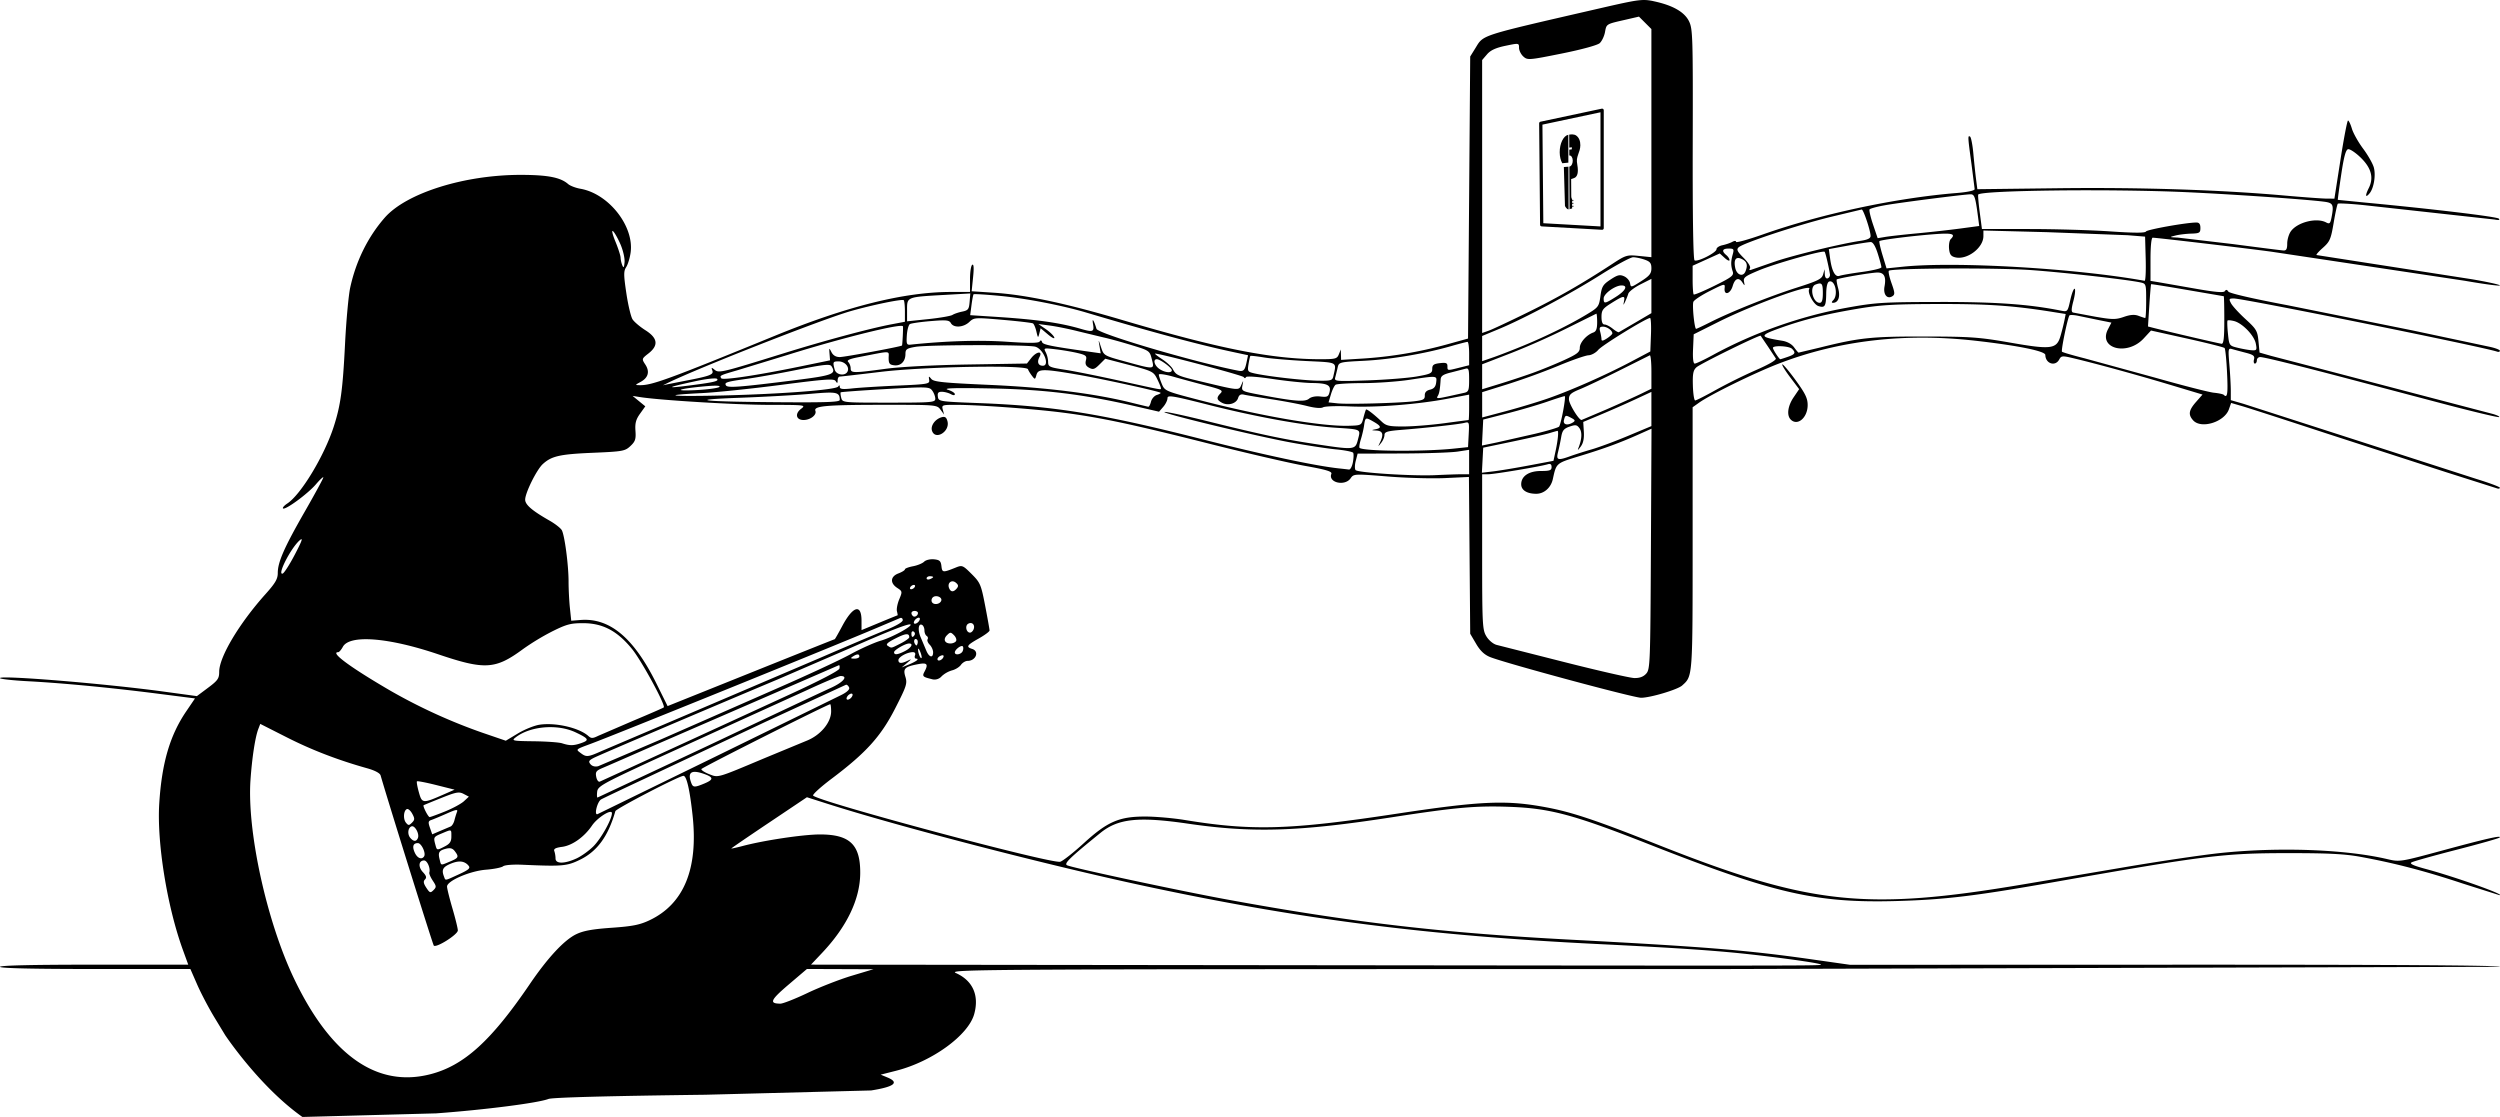 <svg xmlns="http://www.w3.org/2000/svg" width="1152.053" height="514.723" viewBox="0 0 304.814 136.187" xmlns:v="https://vecta.io/nano"><path d="M200.68.007c-.928-.051-2.099.195-5.815 1.052-14.678 3.384-13.942 3.148-14.985 4.825l-.625 1.006-.132 17.194-.132 17.194-2.538.704a50.68 50.68 0 0 1-10.228 1.73l-2.712.167-.017-.636-.017-.636-.239.595c-.219.544-.413.595-2.243.595-5.89 0-12.332-1.273-24.141-4.772-6.929-2.053-11.753-3.079-15.701-3.337l-2.686-.176.174-1.699c.117-1.146.085-1.644-.1-1.53-.151.093-.274.877-.274 1.742v1.571h-2.315c-5.686 0-12.662 1.736-21.497 5.351-12.993 5.315-14.981 6.042-16.455 6.016-.594-.01-.592-.021.099-.396.942-.511 1.146-1.257.581-2.119-.451-.688-.446-.705.383-1.354 1.255-.982 1.138-1.873-.374-2.831-.657-.416-1.36-1.012-1.564-1.323s-.545-1.746-.759-3.188c-.336-2.261-.338-2.7-.016-3.192.205-.314.448-1.114.539-1.778.439-3.205-2.678-7.164-6.115-7.767-.582-.102-1.259-.36-1.504-.574-.925-.807-2.454-1.109-5.671-1.12-6.933-.025-14.057 2.205-16.699 5.227-2.047 2.342-3.503 5.292-4.201 8.513-.206.95-.49 4.037-.631 6.862-.281 5.615-.534 7.475-1.373 10.078-1.149 3.568-4.002 8.296-5.661 9.383-.377.247-.615.519-.53.604.25.25 3.018-1.777 4.009-2.935.5-.584.909-.964.909-.844s-1.013 1.986-2.252 4.147c-2.523 4.403-3.304 6.176-3.304 7.504 0 .728-.293 1.234-1.49 2.57-3.221 3.597-5.653 7.673-5.653 9.478 0 .818-.171 1.063-1.36 1.951l-1.36 1.015-4.13-.563C12.841 83.353 0 82.297 0 82.678c0 .11 1.518.281 3.373.38 4.337.232 10.124.786 15.857 1.518l4.545.58-1.071 1.578c-1.989 2.929-2.971 6.279-3.286 11.212-.305 4.774.953 12.571 2.885 17.885l.649 1.786H11.477c-7.475 0-11.477.092-11.477.265s4.045.265 11.606.265h11.606l.839 1.918c.461 1.055 1.417 2.871 2.124 4.035l1.285 2.117s4.176 6.273 9.411 9.97l16.31-.439c5.91-.431 12.427-1.267 13.69-1.756.47-.182 7.271-.365 19.118-.514l20.226-.523c2.838-.451 3.479-.966 1.978-1.588l-.816-.338 1.879-.477c4.388-1.114 8.804-4.316 9.523-6.904.631-2.273-.162-4.069-2.209-4.999-1.053-.478 1.22-.49 93.575-.496l94.655-.275c0-.181-12.979-.264-39.621-.256l-39.621.012-4.63-.66c-7.838-1.119-12.903-1.532-29.501-2.407-15.65-.825-26.801-2.132-41.936-4.915-5.786-1.064-18.548-3.795-19.368-4.145-.45-.192.239-.865 4.052-3.956 2.155-1.747 4.627-2.006 10.694-1.121 7.884 1.149 13.485.972 24.863-.787 7.75-1.198 10.19-1.416 14.259-1.271 5.011.178 7.835.938 17.227 4.633 15.146 5.958 20.274 7.129 30.03 6.854 5.869-.165 9.46-.595 18.965-2.269 18.745-3.301 20.896-3.568 28.792-3.57 4.933-.002 6.911.101 8.864.463 4.19.775 7.853 1.732 12.384 3.237l4.498 1.425c.767-.034-5.38-2.222-8.938-3.182-1.576-.425-2.072-.654-1.775-.82.227-.127 2.695-.818 5.486-1.536s5.15-1.387 5.243-1.487c.284-.306-1.558.111-6.973 1.579-5.13 1.391-5.214 1.404-6.7 1.055-5.107-1.2-13.213-1.498-20.364-.749-2.142.225-7.348.994-11.568 1.71l-12.303 2.085c-19.412 3.284-26.181 2.552-44.847-4.855-7.354-2.918-10.3-3.906-13.399-4.494-4.934-.935-7.973-.806-18.484.788-12.875 1.952-17.479 2.085-25.665.741-1.382-.227-3.526-.417-4.762-.422-3.229-.014-4.667.607-7.582 3.27-1.27 1.16-2.554 2.169-2.853 2.242-1.12.275-29.313-7.272-30.123-8.064-.116-.113.896-1.038 2.249-2.057 4.203-3.164 6.001-5.152 7.746-8.563 1.396-2.73 1.501-3.053 1.251-3.867-.312-1.017-.091-1.231 1.603-1.549 1.054-.198 1.215.011.722.933-.293.547-.204.638.857.892a1.15 1.15 0 0 0 1.25-.353 3.19 3.19 0 0 1 1.26-.708c.404-.1.89-.401 1.08-.668s.554-.487.807-.487c1.019 0 1.474-1.167.567-1.455-.789-.25-.661-.454.794-1.272.727-.409 1.322-.849 1.322-.979s-.24-1.48-.533-3.001c-.503-2.605-.598-2.83-1.652-3.883-1.063-1.063-1.158-1.103-1.914-.798-1.6.646-1.676.639-1.767-.162-.072-.627-.224-.767-.913-.834-.457-.044-.992.085-1.197.29s-.814.454-1.356.556-.986.272-.986.379-.357.33-.794.495c-.983.371-1.049 1.175-.145 1.768.631.413.638.452.244 1.394-.223.533-.347 1.188-.277 1.457s.105.489.077.489-1.029.406-2.224.903l-2.173.903v-1.152c0-2.094-1.041-1.804-2.352.655-.47.881-.88 1.602-.911 1.602s-4.63 1.836-10.22 4.079l-10.162 4.079-1.343-2.715c-2.776-5.614-5.707-8.069-9.292-7.782l-1.113.089-.163-1.56c-.09-.858-.163-2.308-.163-3.222 0-1.987-.475-5.602-.821-6.249-.136-.254-.811-.783-1.499-1.175-2.128-1.212-2.972-1.938-2.971-2.558 0-.826 1.399-3.648 2.148-4.335 1.067-.979 2.076-1.206 6.1-1.377 3.66-.155 3.923-.203 4.584-.823.593-.557.687-.842.615-1.851-.067-.929.056-1.391.557-2.092l.642-.9-.775-.635-.775-.635.926.146c2.452.386 11.656.941 15.704.946 4.467.006 4.526.013 3.899.495-.768.59-.592 1.351.313 1.351.836 0 1.637-.621 1.446-1.119-.23-.6 1.323-.733 8.54-.733 6.208 0 6.286.007 6.717.595l.437.595-.158-.595c-.152-.575-.095-.595 1.646-.591 2.753.006 9.369.487 12.916.939 4.552.58 8.454 1.406 17.881 3.788 4.572 1.155 9.834 2.374 11.694 2.708 2.655.477 3.35.688 3.236.983-.408 1.064 1.645 1.539 2.344.543.388-.554.433-.556 4.515-.227 2.268.183 5.426.27 7.019.195l2.896-.137.078 9.559.078 9.559.72 1.225c.508.864 1.015 1.342 1.72 1.622 1.93.767 17.479 4.958 18.394 4.958 1.127 0 4.452-.993 5.007-1.495 1.301-1.178 1.279-.867 1.279-17.921V49.655l.781-.556c1.39-.99 6.749-3.619 9.699-4.758 7.354-2.841 15.407-3.775 24.049-2.792 5.174.589 8.466 1.26 8.474 1.728.019 1.063 1.214 1.454 1.695.554.244-.457.377-.47 1.663-.167 2.716.641 7.797 2.034 11.778 3.23l4.03 1.211-.789.899c-.896 1.021-.979 1.554-.351 2.248.981 1.084 3.816.204 4.359-1.354l.268-.768 1.37.397c.754.219 5.299 1.689 10.101 3.267l14.684 4.759 6.284 1.997c.182.059.331.021.331-.083s-1.28-.584-2.844-1.065l-14.883-4.806-13.56-4.369-1.521-.439v-1.132c0-.623-.078-2.057-.174-3.187-.164-1.938-.145-2.046.331-1.907.277.081 1.022.281 1.655.445.945.244 1.127.389 1.017.81-.074.282-.026.512.106.512s.24-.179.24-.397.186-.397.412-.397c.457 0 4.594 1.022 11.229 2.773l11.065 2.919c3.685.972 6.762 1.704 6.839 1.627s-.318-.262-.878-.41l-22.318-5.849-4.663-1.218-1.356-.39-.132-1.378c-.122-1.265-.251-1.486-1.581-2.703-.797-.729-1.589-1.593-1.762-1.92-.285-.541-.254-.595.342-.595 1.196 0 30.358 5.891 32.106 6.485.182.062.331.013.331-.109s-.566-.34-1.257-.485l-9.459-2.008-15.187-3.061c-4.209-.793-7.074-1.454-7.21-1.665-.163-.252-.28-.266-.424-.05s-1.17.127-3.77-.335l-4.432-.775-.86-.14v-2.634c0-1.602.105-2.634.268-2.634.493 0 11.736 1.328 14.548 1.719l23.482 3.53c2.365.413 4.299.67 4.299.571s-1.578-.445-3.506-.769l-18.829-2.933c-.133 0 .194-.387.727-.86.877-.779 1.004-1.068 1.339-3.059.204-1.21.433-2.262.51-2.339s1.488-.002 3.136.165l15.961 1.76c.528.103.705.067.529-.109-.242-.241-8.022-1.176-16.272-1.955l-3.352-.333c-.025-.011.159-1.388.408-3.06.33-2.212.56-3.061.844-3.116.215-.041.889.403 1.498.989 1.328 1.276 1.657 2.476 1.025 3.742-.467.936-.419 1.266.095.647.518-.624.778-2.208.517-3.152-.131-.475-.718-1.507-1.304-2.292s-1.201-1.879-1.366-2.43-.379-1.003-.475-1.003-.509 2.143-.918 4.763l-.743 4.763-.959-.005c-.527-.003-2.864-.174-5.192-.381-7.814-.693-17.547-1.006-27.555-.885l-9.828.119-.156-1.21c-.086-.665-.235-2.077-.331-3.136s-.277-1.989-.401-2.066c-.292-.181-.282.022.171 3.331l.389 3.073c.005.18-.869.365-2.247.477-7.37.598-16.494 2.549-23.53 5.03-1.825.644-3.318 1.059-3.318.923 0-.151-.179-.15-.463.004-.255.138-.79.32-1.191.404s-.728.306-.728.492c0 .41-2.309 1.579-2.674 1.353-.163-.101-.245-5.31-.223-14.154.033-13.102.004-14.058-.452-14.993-.559-1.144-1.996-1.958-4.324-2.45a5.98 5.98 0 0 0-.932-.14zm-.849 2.018l.758.759.758.758v13.907 13.907l-1.521-.153c-1.456-.146-1.596-.104-3.241.972-3.759 2.458-6.657 4.117-10.407 5.958-2.158 1.06-4.272 2.048-4.696 2.196l-.772.269v-16.64-16.64l.598-.696c.43-.499 1.065-.793 2.249-1.04 1.632-.341 1.651-.338 1.651.243 0 .323.237.802.526 1.063.507.459.671.446 4.681-.361 2.418-.487 4.354-1.016 4.629-1.265.26-.235.55-.838.644-1.339.191-1.017.124-.976 2.455-1.509zm50.818 21.199c5.154-.059 11.387 0 15.918.207 6.232.285 15.936.972 17.132 1.213.769.155.857.452.564 1.916-.138.692-.238.779-.644.562-1.169-.626-3.531-.026-4.317 1.097-.237.339-.432 1.006-.432 1.483 0 .661-.11.86-.463.838-.255-.016-3.023-.367-6.152-.779l-6.747-.795c-1.029-.044-1.036-.051-.265-.248.437-.111 1.3-.216 1.918-.234 1.015-.028 1.124-.096 1.124-.692 0-.464-.144-.661-.483-.661-1.222 0-6.005.852-6.156 1.097-.117.189-1.465.185-4.347-.014-2.298-.159-6.759-.289-9.914-.289h-5.737l-.269-2.051c-.148-1.128-.23-2.097-.182-2.154.218-.261 4.295-.436 9.449-.495zm-10.378.467c.471 0 .584.34.888 2.659l.158 1.204-2.323.311c-1.278.171-3.633.435-5.234.585s-3.342.345-3.868.432l-.958.158-.558-1.651c-.307-.908-.501-1.742-.432-1.854s.93-.344 1.913-.516c1.963-.344 9.685-1.329 10.415-1.329zm-13.28 1.852c.212 0 1.08 2.598 1.08 3.234 0 .287-.376.464-1.257.59-2.245.322-8.037 1.725-10.364 2.509l-2.777.965c-.36.142-.45.108-.311-.117.117-.19-.188-.7-.765-1.277-.783-.783-.897-1.022-.615-1.29.543-.516 6.876-2.619 11.039-3.665l3.97-.95zm14.838 2.563l7.739.2 9.856.373 2.117.172.075 2.712c.041 1.492-.018 2.695-.132 2.674-8.43-1.524-23.064-2.378-29.463-1.72l-2.003.206-.487-1.608c-.268-.884-.438-1.656-.378-1.716.156-.156 3.942-.635 6.656-.842 2.25-.172 2.679-.044 2.031.604-.156.156-.245.681-.198 1.167.067.688.232.919.747 1.046 1.441.355 3.44-1.147 3.44-2.585zm-167.088.08c.189.157.601.885.917 1.618s.537 1.712.492 2.175c-.064.664-.123.739-.28.357a3.06 3.06 0 0 1-.205-.926c-.003-.243-.29-1.131-.637-1.975s-.477-1.406-.287-1.249zm153.348 1.326c.269 0 .571.497.86 1.413.245.777.445 1.524.445 1.661s-1.059.393-2.353.569-2.535.39-2.757.476c-.516.198-.933-.564-1.143-2.09l-.16-1.168 2.346-.43c1.291-.237 2.534-.43 2.762-.43zm-17.319.794c.625 0 .672.069.49.728-.237.859-.237 1.325.004 2.072h.001c.155.483-.118.696-2.227 1.738-1.322.653-2.462 1.13-2.533 1.059s-.129-.888-.129-1.816v-1.688l1.654-.749 1.654-.749.595.543c.327.299.595.418.595.265s-.179-.427-.397-.608c-.593-.492-.481-.794.293-.794zm11.698.394c.102.102.499 1.782.651 2.752.032.203-.091.421-.273.485-.2.07-.341-.128-.357-.501l-.026-.617-.179.642c-.153.549-.622.783-3.215 1.61-3.29 1.048-8.015 2.938-10.554 4.22-.877.443-1.648.805-1.715.805-.203 0-.494-2.876-.333-3.294.083-.216.988-.814 2.012-1.329 1.815-.914 1.86-.922 1.798-.34-.099.938.692.727.983-.263.28-.95.754-1.106 1.207-.397.262.411.282.397.174-.119-.107-.509.126-.686 1.845-1.401 1.999-.832 7.774-2.462 7.983-2.253zm-23.351.665c.311 0 .94.131 1.398.29.678.236.833.434.833 1.064s-.226.917-1.257 1.573c-1.217.774-1.259.782-1.343.244-.048-.306-.372-.686-.721-.845-.531-.242-.803-.177-1.672.398-.912.604-1.061.849-1.222 2.02-.175 1.274-.249 1.372-1.681 2.234-2.041 1.229-4.827 2.604-7.626 3.765-1.286.533-2.963 1.185-3.727 1.449l-1.389.48v-1.536-1.536l2.051-.852c3.119-1.296 8.66-4.249 12.418-6.62 1.855-1.17 3.626-2.126 3.937-2.126zm12.834.094c.133.004.294.055.481.156.57.305.681.709.397 1.449-.29.755-1.082.488-1.265-.425-.156-.78-.012-1.192.387-1.18zm25.604 1.279c3.785-.017 8.051.044 10.14.196 4.026.293 11.592 1.147 13.25 1.496.72.151.728.176.728 2.248 0 1.153-.051 2.096-.115 2.096s-.424-.118-.801-.261c-.495-.188-.997-.154-1.804.125-.986.34-1.398.337-3.498-.026l-2.692-.505c-.235-.071-.224-.422.042-1.432.194-.736.263-1.394.152-1.462s-.349.54-.53 1.35c-.326 1.458-.339 1.472-1.148 1.311-3.924-.785-7.915-1.068-14.875-1.056-6.807.012-7.72.069-11.245.706-5.576 1.007-11.322 3.037-16.326 5.768-1.048.572-2.036 1.04-2.195 1.04-.188 0-.262-.623-.211-1.786l.078-1.786 3.005-1.505c4.249-2.128 11.55-4.779 11.083-4.024-.263.426.529 1.9 1.122 2.088.789.251.925.031.948-1.527.012-.856.145-1.393.362-1.466.726-.242 1.133 1.639.493 2.278-.207.207-.218.318-.033.318.651 0 .92-.738.639-1.753-.151-.547-.231-1.039-.177-1.093.151-.151 4.161-.838 4.952-.848.825-.011 1.095.514.873 1.697-.181.966.314 1.592.949 1.199.336-.208.324-.419-.095-1.597-.265-.747-.412-1.427-.327-1.512.162-.162 3.466-.258 7.251-.275zM201.348 34v2.091 2.091l-1.918 1.127h0l-2.052 1.196c-.073.038-.414-.158-.757-.436s-.789-.504-.991-.504c-.243 0-.367-.312-.367-.923 0-.792.153-1.019 1.078-1.604 1.606-1.014 1.813-1.056 1.673-.339-.109.561-.097.569.13.087.137-.291.313-.733.391-.982s.743-.756 1.477-1.129zm20.469.565c.364-.032.433.27.433 1.164 0 .869-.105 1.191-.388 1.191-.83 0-1.279-1.929-.517-2.221.196-.075.35-.123.471-.133zm40.459.086c.032-.027 2.023.291 4.425.706l4.432.761c.036.004.066 1.317.066 2.918 0 2.168-.084 2.903-.331 2.879-.298-.028-6.382-1.445-8.224-1.916l-.75-.192.162-2.554c.089-1.405.188-2.576.221-2.603zm-64.566.152c.815-.002.497.639-.689 1.388-1.376.869-1.493.884-1.493.194 0-.573 1.391-1.58 2.183-1.582zm-79.404.975l-.085 1.024c-.075.906-.179 1.044-.902 1.19-.449.091-.985.274-1.191.406s-1.535.362-2.953.51l-2.58.269v-1.362c0-1.632-.093-1.595 4.583-1.859zm.396.105c.052-.06 1.558.032 3.346.206 3.086.299 7.48 1.153 10.376 2.015 7.836 2.335 13.555 3.876 17.677 4.764l2.067.444-.176.839c-.215 1.022-.367 1.173-1.047 1.04-5.342-1.04-17.074-4.506-17.254-5.097-.33-1.084-.57-1.42-.425-.595.169.965.003 1.031-1.505.59-2.505-.733-5.354-1.137-10.24-1.453l-3.231-.209.159-1.216c.088-.669.201-1.266.253-1.327zm-8.511.72c.077.077.14.7.14 1.384v1.244l-1.654.314c-2.638.501-8.156 1.987-13.163 3.544-7.541 2.345-7.862 2.422-8.381 2-.393-.32-.428-.308-.278.091.186.495-.286.671-3.379 1.262l-2.117.419-.529.115.529-.26c3.748-1.842 18.882-7.785 22.357-8.78 2.628-.753 6.299-1.508 6.475-1.333zm126.082.465c6.042-.016 9.13.194 13.814.936l1.775.282-.165.826a26.68 26.68 0 0 1-.479 1.886c-.464 1.57-1.119 1.652-6.158.769-3.728-.653-4.799-.73-10.375-.738-6.498-.01-7.947.142-12.748 1.337l-2.646.629c-.046-.005-.294-.298-.551-.651-.291-.4-.839-.701-1.455-.8-2.796-.449-2.825-.619-.261-1.54 2.84-1.021 5.479-1.681 9.327-2.335 2.875-.489 4.503-.588 9.922-.602zm-41.636 1.174c.053 0 .097.48.097 1.067 0 .777-.126 1.111-.463 1.23-.831.293-1.654 1.221-1.654 1.866 0 .526-.319.776-1.925 1.508-1.059.483-2.755 1.176-3.77 1.542s-2.828.967-4.028 1.335l-2.183.67v-1.521-1.521l3.598-1.394a89.64 89.64 0 0 0 6.914-3.088l3.414-1.693zm57.675.226c.054-.094.545-.074 1.092.043l2.512.519 1.519.306-.42.812c-1.225 2.369 2.355 3.286 4.357 1.116l.89-.963 4.402.979c2.421.538 4.477 1.057 4.569 1.153s.228 1.454.302 3.018c.124 2.592.042 3.135-.404 2.689-.086-.085-.625-.201-1.199-.256s-3.768-.873-7.098-1.817l-8.665-2.376c-1.435-.363-2.677-.727-2.76-.809-.133-.133.654-3.983.902-4.415zm-51.126.303c.102 0 .151.918.108 2.041l-.077 2.042-2.381 1.26c-3.093 1.636-7.359 3.519-10.186 4.496-1.237.427-3.529 1.118-5.093 1.534l-2.844.757v-1.542-1.542l3.109-.97a85.98 85.98 0 0 0 6.152-2.236c1.673-.697 3.34-1.278 3.704-1.292s.9-.311 1.191-.661c.475-.571 5.866-3.886 6.32-3.886zm-82.022.041c.521-.034 1.393.038 3.089.185 1.91.165 3.572.362 3.693.437s.31.522.419.994c.185.804.207.817.356.226l.158-.63.897.755c.493.415.839.579.769.365s-.535-.669-1.034-1.012l-.906-.623 1.437.191c.79.105 2.338.421 3.44.702l3.132.755c.621.134 2.125.548 3.343.92 2.187.667 2.217.688 2.481 1.727.325 1.279.393 1.273-3.231.278-2.621-.72-2.628-.724-2.966-1.76-.318-.976-.33-.985-.188-.141l.151.898-1.286-.182c-4.843-.684-5.757-.87-5.864-1.192-.078-.235-.175-.256-.294-.064-.125.203-1.287.211-4.003.026-3.319-.225-7.363-.103-11.752.355-.455.047-.508-.089-.438-1.136.044-.655.21-1.271.369-1.369s1.296-.263 2.525-.365c1.917-.16 2.269-.125 2.476.245.34.607 1.525.536 2.239-.135.295-.277.465-.417.987-.451zm152.433.267c.059-.059.416-.029.793.066 1.005.252 2.449 1.745 2.647 2.736.156.779.114.857-.444.828-.339-.017-1.107-.15-1.707-.295-1.089-.263-1.091-.265-1.244-1.745-.084-.815-.105-1.53-.046-1.589zm-161.503.713c.038.251-.066 2.279-.119 2.335-.131.136-6.982 1.408-7.586 1.408-.467 0-.809-.202-1.009-.595-.287-.567-.299-.557-.239.198l.063.794-3.572.737c-5.299 1.093-9.525 1.726-9.695 1.452-.208-.337-.185-.348 2.022-.992l6.085-1.861c6.69-2.092 13.985-3.896 14.049-3.474zm85.351.038c.498 0 1.142.46 1.142.816 0 .1-.298.377-.661.615-.486.318-.662.344-.665.096-.002-.185-.076-.604-.163-.932-.125-.466-.049-.595.348-.595zm19.231 1.107c.024.046.408.62.855 1.274l.982 1.486c.107.185-.794.717-2.403 1.42a67.27 67.27 0 0 0-4.884 2.416c-1.271.711-2.413 1.292-2.539 1.292s-.253-.81-.282-1.8c-.043-1.46.04-1.884.438-2.244.486-.44 7.75-4.006 7.834-3.845zm-35.75.745c.11 0 .199.641.199 1.424v1.424l-1.176.296c-1.501.378-1.47.381-1.47-.18 0-.388-.171-.456-.926-.368s-.926.221-.926.702c0 .53-.206.629-1.918.927-1.055.183-3.747.395-5.983.472-3.89.133-4.058.118-3.927-.36.075-.275.205-.809.289-1.186.15-.68.181-.688 3.265-.846 3.23-.166 7.325-.855 10.522-1.772 1.018-.292 1.941-.531 2.051-.531zm-59.771.402c3.344-.004 6.612.057 7.073.187 1.003.282 1.812 2.322.921 2.322-.564 0-.739-.447-.415-1.053.429-.801-.354-.704-1.006.124l-.518.659-7.108.117c-4.271.071-8.322.282-10.151.53-3.94.534-4.233.529-4.233-.059 0-.262-.132-.608-.293-.769-.214-.214.124-.374 1.257-.595 4.117-.802 3.666-.814 3.666.1 0 .678.114.827.684.893.805.094 1.366-.478 1.366-1.392 0-.566.158-.677 1.224-.859.767-.131 4.188-.201 7.532-.205zm98.045.134c.539.026 1.121.137 1.294.311.485.485.391.664-.516.98-.458.16-.868.29-.911.29-.138 0-.902-1.17-.902-1.382 0-.166.495-.225 1.034-.199zm-89.74.289c.161-.046.547-.003 1.3.087.852.103 2.054.31 2.671.461.99.243 1.104.347.969.884-.112.445-.004.689.402.905.467.25.664.186 1.256-.405l.702-.702 2.934.766c2.794.73 2.956.811 3.385 1.684.248.504.456 1.007.463 1.116.016.251.405.319-5.015-.88-2.547-.563-5.553-1.167-6.681-1.342-1.898-.294-2.051-.365-2.051-.951a2.97 2.97 0 0 0-.292-1.179c-.142-.265-.205-.4-.043-.446zm13.366.615c.163-.147 10.668 2.631 10.816 2.86.103.159.204.162.265.007s1.365-.062 3.273.221c1.746.26 3.889.479 4.762.489 1.921.021 2.377.257 2.161 1.119-.139.554-.284.623-1.106.527-.58-.068-1.121.036-1.397.268-.501.42-1.78.319-5.938-.472-2.273-.432-2.31-.452-2.177-1.135.132-.676.128-.678-.135-.079-.309.705-.218.712-4.781-.38-3.038-.727-3.16-.78-3.582-1.56-.157-.291-.723-.817-1.257-1.169s-.941-.666-.905-.699zm60.325.199c.109-.052.198.843.198 1.991v2.086l-1.257.613c-.691.337-2.589 1.194-4.218 1.905l-3.043 1.292c-.337 0-1.536-1.963-1.536-2.514 0-.584.214-.779 1.389-1.261.764-.314 2.937-1.346 4.829-2.293l3.638-1.818zm-48.695.075c.043-.04.792.044 1.665.188s3.195.339 5.159.436c3.918.193 3.681.061 3.295 1.829-.12.549-.267.593-1.911.565-1.816-.031-6.09-.522-7.698-.883-.845-.19-.882-.247-.739-1.131.083-.512.186-.964.228-1.004zm-11.407.403c.406 0 1.827 1.043 1.827 1.341 0 .385-.879.29-1.529-.165-.612-.429-.802-1.176-.298-1.176zm-38.819.265c.748 0 1.344.626 1.129 1.187-.246.642-1.405.501-1.591-.195-.246-.918-.212-.992.462-.992zm115.074.362c-.07.07.365.778.966 1.575l1.093 1.448-.672.991c-.721 1.062-.869 2.201-.354 2.716.828.828 2.063-.23 2.063-1.766 0-.827-.287-1.418-1.484-3.058-.816-1.118-1.541-1.975-1.611-1.905zm-116.207.076c.15.022.234.069.279.14.62.962.188 1.13-4.407 1.708-6.858.863-8.252.969-8.453.643-.227-.367.065-.457 2.634-.814 1.164-.162 3.891-.652 6.059-1.09 2.392-.483 3.438-.651 3.888-.587zm17.194.232c3.801-.07 6.953.011 7.045.285.054.161.27.518.481.794.371.485.388.482.55-.095.213-.757.782-.764 4.936-.055 3.015.514 10.017 2.047 10.203 2.233.048.048-.159.166-.46.262s-.621.464-.71.818-.238.631-.331.616-1.063-.248-2.154-.517c-4.497-1.11-10.385-1.845-17.198-2.146-5.621-.248-6.806-.368-7.098-.722-.315-.38-.342-.369-.265.105.082.503-.108.537-3.882.704-2.183.096-4.653.251-5.49.344-1.157.128-1.522.086-1.525-.175-.003-.235-.066-.251-.198-.052-.267.401-6.893.911-14.085 1.086-6.308.153-7.845-.024-2.514-.29 1.746-.087 6.072-.537 9.614-.999 5.488-.716 6.474-.785 6.677-.465.193.306.239.289.242-.087.002-.255.119-.463.258-.463s2.372-.256 4.961-.569c2.692-.325 7.144-.544 10.945-.614zm60.612.205c.187.058.221.396.221 1.352 0 1.306-.066 1.483-.595 1.604l-1.786.395c-1.536.336-1.656.333-1.433-.027.18-.292.271-.821.341-1.983.027-.444.301-.629 1.29-.872l1.72-.446c.1-.03.18-.042.242-.022zm-37.09.708c.324.046.77.145 1.261.285.982.281 2.763.763 3.958 1.071 1.903.491 2.124.608 1.786.947-.526.526-.485.805.168 1.155.747.4 1.752.111 1.967-.565.127-.401.33-.514.745-.416.314.074 1.821.326 3.349.56s3.469.602 4.314.819c.963.247 1.693.306 1.958.158.232-.13 1.684-.179 3.227-.108 3.28.15 8.349-.25 11.999-.947l2.58-.492v1.548c0 .851-.03 1.549-.066 1.55a347.3 347.3 0 0 0-2.977.392c-1.601.214-3.828.392-4.949.395-1.756.004-2.125-.077-2.665-.59-.943-.895-1.818-1.57-1.912-1.474-.046.047-.19.502-.321 1.011-.237.921-.247.926-1.81.968-3.32.089-10.67-1.179-18.206-3.14-4.119-1.072-4.206-1.109-4.564-1.965-.201-.48-.365-.989-.365-1.13 0-.07.201-.077.525-.031zm32.988.312c.4.039.356.25.306.675-.06.511-.274.763-.745.876-.454.109-.655.334-.643.714.016.473-.178.576-1.323.706-1.967.222-8.047.386-9.316.251l-1.096-.117.291-.978c.16-.538.415-1.066.566-1.173s1.644-.197 3.318-.2 4.223-.183 5.666-.4c1.73-.261 2.575-.393 2.976-.354zm-88.242.22c.472-.052.793-.052.859.011.28.268-.292.412-3.1.779-3.299.431-3.166.296.482-.492.665-.144 1.287-.247 1.759-.299zm.846.85c.289.014.392.063.305.149-.146.143-1.455.319-2.91.39-2.905.142-2.111-.172 1.191-.471.652-.059 1.126-.081 1.414-.068zm25.201.215c.743.025.888.148 1.064.389.202.276.367.718.367.981 0 .447-.376.479-5.658.479-5.612 0-5.659-.005-5.81-.584-.084-.321-.113-.624-.065-.672s2.498-.227 5.443-.397c2.573-.149 3.915-.221 4.659-.196zm3.697.09c.838-.025 2.298-.015 4.481.026 6.512.123 11.292.709 17.543 2.148l2.992.689.514-.593c.283-.326.515-.8.515-1.053 0-.408.576-.313 5.093.831 5.763 1.46 11.598 2.513 15.29 2.761 3.317.222 3.17.148 2.844 1.43-.331 1.303-.375 1.307-5.368.545-3.929-.6-6.519-1.152-13.196-2.813-2.601-.647-4.863-1.13-5.027-1.075-.429.146 11.227 2.961 15.445 3.729 1.965.358 4.438.735 5.496.837s1.986.287 2.063.411.061.644-.035 1.156-.31.911-.476.888a55.83 55.83 0 0 0-1.227-.14c-2.825-.298-9.269-1.67-16.523-3.518-12.337-3.143-18.199-4.095-27.398-4.447-4.81-.184-4.896-.197-4.979-.782-.065-.458.046-.595.48-.595.311 0 .795.123 1.077.274.338.182.512.184.512.008 0-.146-.387-.388-.86-.536-.308-.097-.093-.156.745-.18zm85.046.448v2.085 2.086l-2.844 1.19c-1.564.655-3.559 1.396-4.432 1.647s-2.036.619-2.585.819c-1.565.569-1.773.501-1.519-.497.12-.473.293-1.296.383-1.829.134-.789.322-1.024 1.014-1.266.724-.252.902-.227 1.2.175.346.465.319 1.293-.075 2.324-.171.448-.134.437.246-.073.303-.406.425-.992.375-1.801l-.074-1.199 2.105-.879a140.24 140.24 0 0 0 4.155-1.83zm-100.623.097c1.463-.057 1.656.163 1.665.882.003.257-1.535.32-6.941.284-9.887-.067-12.093-.297-5.226-.547 2.983-.109 6.842-.323 8.575-.477.81-.072 1.439-.122 1.927-.141zm90.054.419c.182 0-.419 3.29-.679 3.709-.073.117-1.412.519-2.975.891l-4.641 1.051-1.798.374.078-1.583.078-1.584 2.91-.746c1.601-.411 3.795-1.054 4.875-1.429s2.048-.683 2.15-.683zm.159 2.416c.12-.031.311.064.674.258.439.235.475.339.181.525-.682.432-1.254.282-1.104-.289.081-.308.13-.464.25-.495zm-76.09.148c-.81.212-1.412 1.029-1.214 1.65.385 1.214 2.206.12 1.89-1.136-.12-.48-.296-.613-.676-.514zm51.727.194c.145-.063.391.07.87.343.983.56 1.04.791.236.946-.51.098-.492.12.132.151.79.039.922.462.449 1.442-.27.558-.265.561.132.065.226-.282.411-.719.411-.97 0-.378.349-.483 2.051-.619 3.111-.247 6.984-.676 7.678-.85.603-.151.617-.114.539 1.398l-.081 1.554-1.72.18c-3.726.391-11.085.332-11.509-.091-.068-.068.003-.532.159-1.032s.332-1.256.392-1.681c.073-.513.117-.772.261-.836zm34.786 1.212l-.072 14.656c-.069 13.986-.096 14.682-.577 15.213-.346.382-.803.549-1.455.533-.523-.013-4.345-.885-8.492-1.937l-8.276-2.1c-.42-.106-.959-.553-1.256-1.039-.491-.806-.52-1.376-.521-10.312l-.001-9.459h.748c.735 0 6.35-.942 7.256-1.218.323-.098.463.005.463.34 0 .399-.22.481-1.295.481-1.476 0-2.409.627-2.409 1.62 0 .718.699 1.159 1.835 1.159.951 0 1.788-.738 2.018-1.779.44-1.994.367-1.931 3.3-2.827 3.024-.924 4.861-1.599 7.207-2.647zm-11.458.264c.152 0 .051 1.11-.213 2.343l-.281 1.311-2.961.559c-1.628.308-3.592.634-4.364.726l-1.403.166.08-1.527.081-1.526 3.572-.746c1.965-.41 3.988-.872 4.496-1.026s.955-.28.992-.28zm-10.78 2.313v1.489 1.489h-.885c-.487 0-1.945.05-3.241.111-2.727.129-9.39-.293-9.712-.614-.12-.12-.114-.622.013-1.115l.232-.896 5.407-.017c2.974-.009 6.032-.114 6.796-.233zM36.757 65.742c.116.017-.125.559-.8 1.855-.64 1.229-1.313 2.281-1.497 2.338-.701.216.984-3.085 2.064-4.044.115-.102.193-.155.232-.149zm76.618 4.515c.218 0 .397.047.397.104s-.179.173-.397.256-.397.037-.397-.104.179-.256.397-.256zm2.791.623c.12.008.25.059.377.164.313.26.34.427.111.703h0c-.396.477-.745.457-.941-.053-.181-.471.092-.837.453-.814zm-4.743.435c.146 0 .191.119.101.265a.58.58 0 0 1-.428.265c-.146 0-.191-.119-.101-.265s.283-.265.428-.265zm2.635 1.379c.376-.042.815.214.707.54-.147.442-.896.568-1.13.19-.103-.166-.062-.427.09-.579a.55.55 0 0 1 .333-.15zm-2.534 1.796c.218 0 .397.112.397.249 0 .334-.413.573-.624.361-.298-.298-.182-.61.227-.61zm.38.843c.198-.066.298.033.232.232a.83.83 0 0 1-.463.463c-.198.066-.298-.033-.232-.232a.83.83 0 0 1 .463-.463zm-2.166.025c.182-.072.331.041.331.252 0 .232-.811.707-2.051 1.201-1.128.449-4.789 2.001-8.136 3.448l-15.61 6.66-10.946 4.663c-1.644.735-1.84.752-2.528.232-.614-.464-.665-.418 1.303-1.152 3.123-1.164 29.845-11.994 34.793-14.102l2.844-1.202zm8.627.607c.306.017.502.347.346.755-.088.228-.286.415-.44.415-.455 0-.639-.827-.239-1.074.117-.072.232-.101.334-.096zm-47.184.018c2.35.022 4.109.965 5.89 3.161 1.167 1.438 4.11 6.858 3.86 7.108-.06.06-1.714.781-3.676 1.603l-4.338 1.871c-.663.324-.83.324-1.191.005-1.127-1-3.999-1.661-5.944-1.369-.638.096-1.824.574-2.636 1.063l-1.477.889-2.722-.931a67.03 67.03 0 0 1-11.308-5.146c-4.931-2.871-7.441-4.72-6.407-4.72.121 0 .375-.291.566-.647.814-1.521 5.54-1.156 11.611.898 5.707 1.931 6.986 1.855 10.343-.616a29.4 29.4 0 0 1 3.645-2.203c1.722-.851 2.223-.979 3.785-.965zm39.839.164c.218.218-2.285 1.579-3.598 1.958-.8.231-2.486.986-3.746 1.677s-5.368 2.599-9.128 4.238l-13.915 6.113-7.693 3.287c-.383.096-.739.004-.944-.243-.275-.332-.206-.461.417-.78.688-.352 12.334-5.321 22.442-9.574l8.914-3.85c4.596-2.032 7.078-2.999 7.252-2.825zm1.144.046c.07-.057.166-.058.283.015.147.091.266.389.266.662s.121.573.269.664.2.278.115.415.033.434.26.662.413.643.413.924c0 .75-.495.621-.837-.218l-.677-1.606c-.295-.68-.305-1.349-.094-1.519zm-.769.812c.148.091.2.277.116.412-.227.367-.386.298-.386-.166 0-.227.121-.337.269-.246zm4.493.148c.115 0 .231.099.428.296.235.236.348.558.249.718s-.404.29-.677.29c-.712 0-.928-.508-.428-1.008.197-.197.312-.296.428-.296zm-5.392.18c.26-.02.365.104.365.369 0 .118-.471.456-1.047.75-1.208.616-1.093.595-1.573.291-.278-.176-.037-.405.96-.91.62-.314 1.035-.479 1.295-.5zm1.132.58c.055-.006.12.019.187.086.088.088.109.31.048.494-.09.269-.152.269-.318-.001s-.082-.562.083-.579zm-.78.544c.549 0 .263.524-.503.919-.9.465-1.336.513-1.336.146 0-.273 1.368-1.065 1.839-1.065zm6.304.337c.099-.035.183-.037.23.01.087.087.088.342.002.566h-.001c-.165.429-.967.575-.967.176 0-.25.437-.649.735-.753zm-5.129.336c.049.059.114.183.184.357.139.349.206.681.148.739-.133.133-.44-.651-.418-1.064.005-.085.037-.091.086-.032zm-.724.384c.258 0 .356.149.26.397-.084.218-.013.397.157.397.188 0 .211.084.058.214-.138.118-.609.359-1.045.536l-.794.322.661-.554c.571-.479.583-.516.084-.272-.775.379-1.142.355-1.142-.072 0-.378 1.074-.968 1.761-.968zm-6.728.281c.134 0 .205.083.205.249 0 .146-.268.263-.595.261-.481-.003-.519-.054-.198-.261.256-.166.455-.249.589-.249zm10.427.112c.054.027.068.09.036.187-.132.396-.733.613-.733.266 0-.142.189-.331.419-.419.129-.049.224-.06.278-.033zm-12.704 1.195c.077 0 .101.186.054.414-.052.252-2.419 1.486-6.039 3.147l-14.42 6.627-8.763 4.013c-.163.064-.357-.2-.431-.587-.117-.61-.007-.757.826-1.104.528-.22 3.342-1.449 6.252-2.73l22.522-9.781zm.211 1.323c.958 0 .306.772-1.236 1.462-.91.407-7.649 3.579-14.976 7.048l-13.445 6.307c-.067 0-.085-.32-.039-.712.077-.653.62-.96 6.566-3.721l10.98-5.013 8.115-3.687c1.989-.926 3.805-1.685 4.035-1.685zm.659 1.058c.127 0 .293.16.368.356.086.223-.274.56-.964.903l-15.256 7.471-14.456 7.051c-.456.193-.036-1.529.439-1.798.215-.122 2.653-1.281 5.418-2.576l14.623-6.881 9.827-4.527zm.536 1.108c.198-.066.298.033.232.232a.83.83 0 0 1-.463.463c-.198.066-.298-.033-.232-.232a.83.83 0 0 1 .463-.463zm-2.477 1.273c.062 0 .112.393.112.874 0 1.352-1.291 2.904-2.971 3.571l-5.099 2.11c-5.944 2.498-5.665 2.418-6.822 1.962-.551-.217-.967-.492-.926-.611.065-.187 15.399-7.906 15.706-7.906zm-69.492 2.397l3.25 1.648c3.042 1.542 6.239 2.772 9.786 3.765.938.262 1.557.592 1.637.87.925 3.22 6.36 20.606 6.485 20.747.287.323 2.938-1.349 2.932-1.849-.003-.252-.301-1.463-.661-2.693s-.656-2.425-.656-2.657c0-.695 2.798-1.901 4.763-2.054.946-.073 1.878-.26 2.071-.413.203-.161 1.21-.241 2.381-.189 4.84.216 5.407.166 7.003-.615 2.1-1.027 3.436-2.865 4.305-5.918.089-.313 7.786-4.307 8.301-4.307.386 0 .771 1.668 1.114 4.821.708 6.508-1.056 10.802-5.255 12.789-1.185.561-2.067.735-4.614.914-2.341.164-3.449.366-4.321.788-1.466.71-3.473 2.87-5.673 6.104-4.685 6.889-7.997 9.895-12.069 10.955-6.525 1.699-12.174-2.254-16.665-11.662-3.326-6.966-5.734-17.943-5.305-24.18.187-2.716.571-5.234.952-6.235zm34.613.429c1.335-.115 2.727.077 3.84.606 1.608.764 1.705.949.684 1.305-.937.327-1.386.332-2.341.026-.364-.117-1.912-.227-3.44-.246-2.579-.032-2.74-.065-2.249-.452.89-.701 2.17-1.124 3.506-1.239zm18.55 5.43c.268.029.604.118 1.011.265 1.117.404 1.108.671-.039 1.151-1.162.486-1.37.481-1.568-.035-.39-1.017-.207-1.467.596-1.38zm-34.058 1.145c.06-.06 1.117.144 2.349.453l2.24.563-1.387.608c-2.5 1.095-2.583 1.087-2.97-.297-.187-.669-.292-1.266-.232-1.327zm5.283 1.384c.139.024.266.075.406.148l.642.336-.604.56c-.332.308-1.369.868-2.303 1.245s-1.779.685-1.876.685c-.182 0-.869-1.35-.734-1.443.042-.029 1.011-.428 2.155-.886 1.361-.545 1.896-.717 2.315-.645zm42.265.555l2.468.788c8.873 2.832 27.008 7.531 38.848 10.064 18.856 4.034 34.529 6.037 55.166 7.049 10.125.497 14.871.828 19.315 1.346 4.767.556 8.278 1.09 7.805 1.188-.555.114-4.261.117-67.176.042l-55.931-.067 1.347-1.424c3.017-3.19 4.625-6.536 4.656-9.688.034-3.513-1.252-4.761-4.908-4.761-2.021 0-6.791.712-9.419 1.407-.764.202-1.389.338-1.389.302s2.075-1.456 4.61-3.155zm-48.757 1.442c.155-.051.446.211.644.582.311.58.305.731-.041 1.077-.357.357-.44.358-.731.007-.376-.453-.294-1.528.127-1.667zm5.945.128c.187-.031.214.044.148.214a11.2 11.2 0 0 0-.316 1.037c-.085.34-.293.675-.462.745l-1.275.542-.968.414-.279-.799c-.235-.674-.207-.823.175-.952.249-.084 1.091-.435 1.87-.78.574-.254.921-.391 1.107-.422zm18.754.23c.175-.036.284.004.283.149-.006.748-1.32 3.097-2.255 4.033-.548.548-1.484 1.217-2.081 1.488-1.466.666-2.54.665-2.54-.003 0-.279-.066-.679-.146-.889-.109-.283.139-.42.957-.53 1.239-.166 2.692-1.203 3.638-2.596.506-.746 1.621-1.544 2.146-1.653zm-24.14 1.749c.396-.132.966.903.774 1.404-.185.482-.54.479-.944-.008-.374-.451-.277-1.247.17-1.396zm4.726.514c.137.046.12.27.12.73 0 .604-.181.881-.78 1.191-.992.513-.98.515-1.169-.192-.248-.924-.227-.96.792-1.385.612-.256.901-.389 1.038-.343zm-3.958 1.53c.424 0 .999 1.22.758 1.61-.281.454-.827.244-1.138-.439-.344-.755-.209-1.171.38-1.171zm4.059.654c.168.048.306.155.436.327.53.699.473.825-.581 1.265-1.189.497-1.071.523-1.27-.273-.212-.845-.07-1.075.799-1.293.25-.063.448-.073.616-.025zm-3.301 1.463c.382 0 .791.951.633 1.472-.041.136.148.582.421.991.449.673.458.783.085 1.155s-.456.344-.874-.294c-.346-.529-.387-.781-.161-1.008s.162-.451-.258-.899c-.599-.638-.515-1.418.154-1.418zm4.524.137a1.33 1.33 0 0 1 .901.51c.241.291.006.496-1.199 1.048-1.772.811-1.604.786-1.804.268-.319-.83-.144-1.168.808-1.566.51-.213.934-.3 1.293-.259zm42.15 13.092l4.053.015 4.054.016-2.646.795c-1.455.437-3.882 1.383-5.392 2.102s-2.999 1.304-3.307 1.302c-1.403-.01-1.219-.434 1.005-2.328z"/><path d="M187.861 15.035l7.479-1.591v14.375l-7.367-.415z" fill="none" stroke="#000" stroke-linejoin="round" stroke-width=".399"/><path d="M191.329 16.414c.198-.033.585-.069.837.103.353.241.525.676.518 1.201-.006.447-.144.759-.241 1.044-.185.541-.232.731-.129 1.322.176 1.01-.026 1.372-.238 1.543-.116.094-.513.206-.513.206l.015 2.094s-.006.221.102.358c.003.004.004.057.004.133h.046c.003-.033.02-.057.041-.057h.034c.014 0 .025.018.025.041v.082c0 .023-.011.041-.025.041h-.035c-.02 0-.038-.024-.041-.056h-.046l-.001.306h.048c.003-.033.02-.057.041-.057h.034c.014 0 .025.018.025.041v.081c0 .023-.011.041-.025.041h-.035c-.02 0-.038-.024-.041-.057h-.049l.001.604s-.243.003-.311.112l-.025-5.227c.229-.023.415-.345.414-.722s-.19-.661-.42-.636l-.003-.707.311-.041-.001-.252-.312.043zm.479 8.658c.014 0 .025.018.025.041v.081c0 .022-.011.041-.025.04h-.035c-.02 0-.038-.025-.041-.057h-.05v-.049l.05.001c.003-.033.02-.057.041-.056z"/><path d="M191.233 20.321v.021l.001.215v.084l.001.256v.084l.001.207h0v.084h0l.001.205h0v.084h0l.001.216h0v.084h0l.001.206h0v.084h0l.001.214h0v.084h0l.001.255h0v.084h0l.001.206h0v.084h0v.001h0l.001.204h0v.084h0l.001.215h0v.083h0l.001.205h0v.083h0l.001.213h0v.083h0l.001.254h0v.083h0l.001.205h0v.083h0l.003.661c-.252-.004-.441-.421-.441-.421l-.135-4.745zm-.019-3.887l.001.294v.112l.001.272v.112l.001.287v.111l.001.273v.111l.001.284v.111l.002.339v.111l.001.273h0v.111h0v.001l.001.27v.111l.001.213-.741.075c-.199-.345-.312-.824-.316-1.336-.005-1.059.45-2.004 1.04-2.135z"/></svg>